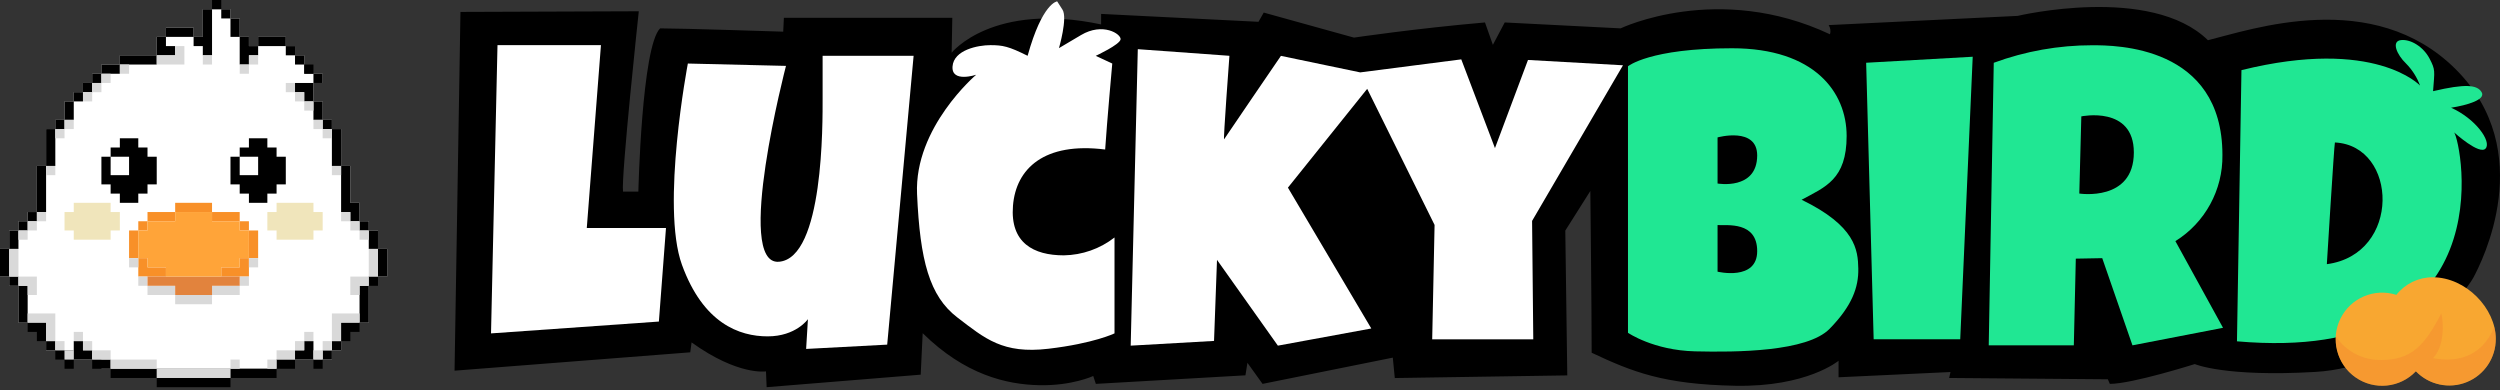<?xml version="1.0" encoding="utf-8"?>
<svg xmlns="http://www.w3.org/2000/svg" fill="none" height="78" viewBox="0 0 500 78" width="500">
<rect x="0" y="0" width="500" height="78" fill="#333333" stroke="none"/>
<path d="M494.655 55.56C492.945 58.723 481.095 73.336 463.05 74.386C445.005 75.436 438.954 72.814 438.954 72.814C438.954 72.814 426.444 76.776 421.966 76.776L421.57 75.858L389.832 75.594L390.096 74.406L367.711 75.456V72.154C367.711 72.154 361.39 77.437 347.037 77.153C332.684 76.869 326.495 74.386 318.331 70.549C318.331 61.965 318.067 38.194 318.067 38.194L313.06 46.117L313.456 75.079L278.958 75.608L278.561 71.527L252.511 76.776L249.486 72.563L249.089 75.066L219.168 76.776L218.646 75.198C218.646 75.198 214.432 77.179 207.847 77.04C201.261 76.902 192.965 74.934 184.537 66.64L184.141 74.934L153.328 77.437L153.196 74.274C153.196 74.274 147.667 75.198 138.314 68.483L138.05 70.464L90.909 74.135L92.091 2.384L127.759 2.252C127.759 2.252 124.206 35.268 124.602 38.326H127.673C127.673 38.326 128.334 9.364 132.02 5.673C136.498 5.673 156.644 6.333 156.644 6.333L156.776 3.566H190.462L190.33 10.546C190.33 10.546 198.494 0.278 220.225 4.887V2.781L251.698 4.359L252.749 2.516L270.794 7.522C270.794 7.522 283.304 5.673 296.996 4.491L298.575 8.968L300.946 4.491L324.124 5.673C324.124 5.673 343.616 -3.671 366 6.861C366.184 6.238 366.088 5.566 365.736 5.019L403.531 3.177C403.531 3.177 430.13 -3.142 441.59 8.043C450.176 5.937 474.615 -2.621 491.128 13.841C507.641 30.303 496.366 52.404 494.655 55.56Z" fill="black"/>
<path d="M120.19 9.031H99.499L98.204 66.678L131.777 64.311L133.197 45.606H117.356L120.19 9.031Z" fill="white"/>
<path d="M164.523 19.567C164.523 24.54 164.761 51.644 155.777 52.352C146.793 53.059 157.197 13.177 157.197 13.177L137.57 12.708C137.57 12.708 132.134 41.234 136.388 52.954C140.642 64.674 147.856 67.273 153.531 67.273C159.206 67.273 161.584 63.834 161.584 63.834L161.227 69.786L177.439 68.926L182.723 11.16H164.523V19.567Z" fill="white"/>
<path d="M216.19 7.02L211.791 9.626C211.791 9.626 213.561 3.587 212.498 1.934L211.434 0.273C211.434 0.273 208.474 0.512 205.521 11.16C201.736 9.268 200.554 9.03 198.076 9.03C195.599 9.03 190.743 9.976 190.506 13.296C190.268 16.616 195.236 14.95 195.236 14.95C195.236 14.95 182.823 25.486 183.411 38.8C183.999 52.114 185.895 59.217 191.45 63.476C197.006 67.736 200.554 70.818 209.657 69.753C218.76 68.688 222.902 66.677 222.902 66.677V47.497C219.999 49.758 216.44 51.012 212.762 51.069C206.73 51.069 202 48.588 202.595 41.148C203.189 33.707 208.858 28.363 221.033 29.904C221.389 24.461 222.453 12.708 222.453 12.708L219.15 11.167C219.15 11.167 223.999 8.918 224.118 7.86C224.237 6.801 220.564 4.414 216.19 7.02Z" fill="white"/>
<path d="M324.597 13.057L305.598 11.992L298.992 29.625L292.254 11.873L272.039 14.479L256.184 11.172C256.184 11.172 245.033 27.495 244.821 27.852C244.61 28.209 245.885 11.159 245.885 11.159L227.559 9.836L226.139 69.13L242.806 68.184L243.401 51.973L255.576 69.13L274.258 65.697L257.584 37.529L273.439 17.766L286.916 44.989L286.44 67.86H306.655L306.417 44.182L324.597 13.057Z" fill="white"/>
<path d="M360.323 39.951C365.027 37.404 369.327 35.903 369.327 27.186C369.327 18.469 362.919 9.652 346.411 9.652C329.902 9.652 325.595 13.257 325.595 13.257V66.559C325.595 66.559 330.701 70.071 339.005 70.269C347.309 70.468 361.42 70.368 365.925 65.758C370.431 61.148 371.732 57.445 371.659 53.714C371.587 49.984 371.131 45.202 360.323 39.951ZM343.511 54.336V45.017C345.407 45.123 351.438 44.217 351.438 50.229C351.438 56.241 343.511 54.336 343.511 54.336ZM343.511 36.703V27.483C343.511 27.483 351.438 25.281 351.438 31.095C351.412 38.105 343.511 36.703 343.511 36.703Z" fill="#20E793"/>
<path d="M374.731 67.857H392.046L394.543 11.348L373.231 12.551L374.731 67.857Z" fill="#20E793"/>
<path d="M444.486 30.996C444.486 9.084 423.068 9.051 418.464 9.051C411.738 9.046 405.064 10.233 398.751 12.556L397.747 69.066H414.765L415.161 51.73L420.446 51.631L426.49 69.066L444.605 65.56L435.078 48.225C441.016 44.532 444.586 37.993 444.486 30.996ZM415.861 38.708L416.264 23.277C416.264 23.277 426.768 21.075 426.768 30.493C426.768 40.414 415.861 38.708 415.861 38.708Z" fill="#20E793"/>
<path d="M490.22 21.543C493.418 21.04 497.223 19.936 496.324 18.435C495.426 16.933 493.021 16.728 486.613 18.236C486.917 14.129 487.115 14.023 485.913 11.721C484.711 9.42 482.214 7.813 480.212 8.018C478.21 8.223 479.34 10.921 481.209 12.707C482.444 13.96 483.398 15.462 484.01 17.112C484.01 17.112 475.006 7.416 448.291 14.03L447.393 68.264C501.622 72.993 492.268 28.408 490.828 26.484C490.828 26.484 495.928 31.113 497.13 29.692C498.333 28.27 495.122 23.745 490.22 21.543ZM465.368 52.834C465.368 52.834 466.834 28.931 466.98 28.494C479.617 29.109 480.298 50.863 465.368 52.834Z" fill="#20E793"/>
<path d="M486.534 55.453C483.701 55.45 481.023 56.747 479.267 58.972C474.886 57.567 470.138 59.579 468.095 63.706C466.053 67.833 467.331 72.834 471.101 75.473C474.871 78.112 480.002 77.594 483.171 74.257C485.806 76.993 489.837 77.85 493.355 76.422C496.873 74.995 499.17 71.569 499.158 67.768C499.158 61.703 493.213 55.453 486.534 55.453Z" fill="#F8A731"/>
<path d="M476.235 71.994C472.601 72.069 469.179 70.283 467.158 67.258C467.158 67.45 467.158 67.642 467.158 67.84C467.156 71.648 469.471 75.074 473.004 76.487C476.536 77.9 480.571 77.016 483.191 74.256C485.828 76.977 489.85 77.825 493.359 76.399C496.868 74.974 499.162 71.559 499.158 67.767C499.154 66.963 499.054 66.161 498.861 65.38C496.133 71.994 490.597 72.371 486.6 71.63C488.873 69.368 488.76 64.566 488.258 62.668C484.876 69.262 482.154 71.994 476.235 71.994Z" fill="#F38530" opacity="0.42"/>
<path d="M75.597 49.783V47.94V46.096H73.753V44.252H71.91V42.408V40.564H70.066V38.721V36.877V35.033V33.189H68.222V31.345V29.501V27.657V25.814H66.378V23.97H64.534V22.126V20.282H62.69V18.438V16.594H64.534V14.751H62.69H60.847V12.907V11.063H59.003V9.219H57.159V7.375H55.315H53.471H51.627V9.219H49.784V7.375H47.94V5.531V3.688H46.096V1.844H44.252H42.408H40.564V3.688V5.531V7.375H38.721V5.531H36.877H35.033H33.189V7.375H31.345V9.219V11.063H29.501H27.657H25.814H23.97V12.907H22.126H20.282V14.751H18.438V16.594H16.595V18.438H14.751V20.282H12.907V22.126V23.97H11.063V25.814H9.219V27.657V29.501V31.345V33.189H7.375V35.033V36.877V38.721V40.564V42.408H5.532V44.252H3.688V46.096H1.844V47.94V49.783H0V51.627V53.471V55.315H1.844V57.159H3.688V59.003V60.846V62.69V64.534H5.532H7.375H9.219V66.378V68.222V70.066H11.063H12.907H14.751V71.909H16.595H18.438H20.282V73.753H22.126H23.97H25.814H27.657H29.501H31.345H33.189H35.033H36.877H38.721H40.564H42.408H44.252H46.096H47.94H49.784H51.627H53.471H55.315V71.909H57.159H59.003H60.847H62.69H64.534H66.378V70.066H68.222V68.222V66.378V64.534H70.066H71.91H73.753V62.69V60.846V59.003V57.159V55.315H75.597H77.441V53.471V51.627V49.783H75.597Z" fill="white"/>
<path d="M40.564 9.219V11.063H42.408V1.844H40.564V7.375H38.721V9.219H40.564ZM44.252 0H42.408V1.844H44.252V0ZM46.096 3.688V1.844H44.252V3.688H46.096ZM46.096 7.375H47.94V3.688H46.096V7.375ZM47.94 11.063V12.907H49.784V11.063H51.627V9.219H49.784V7.375H47.94V11.063ZM55.315 9.219H57.159V7.375H51.627V9.219H55.315ZM59.003 11.063V9.219H57.159V11.063H59.003ZM60.847 12.907V11.063H59.003V12.907H60.847ZM62.69 14.751V12.907H60.847V14.751H62.69ZM64.534 16.595V14.751H62.69V16.595H64.534ZM59.003 16.595V18.438H60.847V20.282H62.69V16.595H59.003ZM62.69 23.97H64.534V20.282H62.69V23.97ZM66.378 25.814V23.97H64.534V25.814H66.378ZM66.378 29.501V33.189H68.222V25.814H66.378V29.501ZM68.222 36.877V42.408H70.066V44.252H71.91V40.564H70.066V33.189H68.222V36.877ZM73.753 46.096V44.252H71.91V46.096H73.753ZM73.753 49.784H75.597V46.096H73.753V49.784ZM75.597 53.471V55.315H77.441V49.784H75.597V53.471ZM73.753 57.159H75.597V55.315H73.753V57.159ZM71.91 59.003V64.534H73.753V57.159H71.91V59.003ZM68.222 64.534V68.222H70.066V66.378H71.91V64.534H68.222ZM66.378 70.066H68.222V68.222H66.378V70.066ZM64.534 71.91H66.378V70.066H64.534V71.91ZM62.69 73.753H64.534V71.91H62.69V73.753ZM62.69 68.222H60.847V70.066H59.003V71.91H62.69V68.222ZM55.315 71.91V73.753H59.003V71.91H55.315ZM51.627 73.753H46.096V75.597H55.315V73.753H51.627ZM42.408 75.597H31.345V77.441H46.096V75.597H42.408ZM29.501 73.753H22.126V75.597H31.345V73.753H29.501ZM20.282 71.91H18.438V73.753H22.126V71.91H20.282ZM16.595 70.066V68.222H14.751V71.91H18.438V70.066H16.595ZM12.907 73.753H14.751V71.91H12.907V73.753ZM11.063 70.066V71.91H12.907V70.066H11.063ZM9.219 68.222V70.066H11.063V68.222H9.219ZM9.219 64.534H5.532V66.378H7.375V68.222H9.219V64.534ZM5.532 60.847V57.159H3.688V64.534H5.532V60.847ZM1.844 55.315V57.159H3.688V55.315H1.844ZM1.844 53.471V49.784H0V55.315H1.844V53.471ZM3.688 47.94V46.096H1.844V49.784H3.688V47.94ZM5.532 44.252H3.688V46.096H5.532V44.252ZM7.375 42.408H5.532V44.252H7.375V42.408ZM9.219 40.564V33.189H7.375V42.408H9.219V40.564ZM11.063 31.345V25.814H9.219V33.189H11.063V31.345ZM12.907 23.97H11.063V25.814H12.907V23.97ZM14.751 22.126V20.282H12.907V23.97H14.751V22.126ZM16.595 18.438H14.751V20.282H16.595V18.438ZM18.438 16.595H16.595V18.438H18.438V16.595ZM20.282 14.751H18.438V16.595H20.282V14.751ZM23.97 14.751V12.907H20.282V14.751H23.97ZM27.657 12.907H31.345V11.063H23.97V12.907H27.657ZM35.033 11.063V9.219H33.189V7.375H31.345V11.063H35.033ZM36.877 7.375H38.721V5.532H33.189V7.375H36.877ZM22.126 38.721H23.97V40.564H27.657V38.721H29.501V36.877H31.345V31.345H29.501V29.501H27.657V27.657H23.97V29.501H22.126V31.345H25.814V35.033H22.126V31.345H20.282V36.877H22.126V38.721ZM47.94 38.721H49.784V40.564H53.471V38.721H55.315V36.877H57.159V31.345H55.315V29.501H53.471V27.657H49.784V29.501H47.94V31.345H51.627V35.033H47.94V31.345H46.096V36.877H47.94V38.721Z" fill="black"/>
<path d="M27.658 44.25H29.501V46.094H27.658V44.25ZM47.94 44.25V46.094H49.784V44.25H47.94ZM25.814 47.938V51.626H27.658V46.094H25.814V47.938ZM27.658 55.313H33.189V53.469H29.501V51.626H27.658V55.313ZM49.784 46.094V51.626H51.627V46.094H49.784ZM47.94 53.469H44.252V55.313H49.784V51.626H47.94V53.469ZM31.345 42.406H29.501V44.25H35.033V42.406H31.345ZM46.096 42.406H42.408V44.25H47.94V42.406H46.096ZM40.564 40.562H35.033V42.406H42.408V40.562H40.564Z" fill="#F89028"/>
<path d="M42.408 12.906H40.564V11.063H42.408V12.906ZM35.033 12.906H36.877V9.219H35.033V11.063H31.345V12.906H35.033ZM25.814 12.906H23.97V14.75H25.814V12.906ZM22.126 14.75H20.282V16.594H22.126V14.75ZM20.282 16.594H18.438V18.438H20.282V16.594ZM18.438 18.438H16.594V20.282H18.438V18.438ZM14.751 23.969H12.907V25.813H14.751V23.969ZM12.907 25.813H11.063V27.657H12.907V25.813ZM11.063 33.189H9.219V35.032H11.063V33.189ZM9.219 42.408H7.375V44.252H9.219V42.408ZM7.375 44.252H5.531V46.096H7.375V44.252ZM5.531 46.096H3.688V47.939H5.531V46.096ZM3.688 51.627V49.783H1.844V55.315H3.688V51.627ZM5.531 57.158V59.002H7.375V55.315H3.688V57.158H5.531ZM11.063 64.534V62.69H5.531V64.534H9.219V68.222H11.063V64.534ZM11.063 68.222V70.065H12.907V68.222H11.063ZM12.907 71.909H14.751V70.065H12.907V71.909ZM14.751 66.378V68.222H16.594V66.378H14.751ZM16.594 68.222V70.065H18.438V68.222H16.594ZM20.282 70.065H18.438V71.909H22.126V70.065H20.282ZM29.501 71.909H22.126V73.753H31.345V71.909H29.501ZM46.096 73.753H47.94V71.909H46.096V73.753ZM53.471 73.753H55.315V71.909H53.471V73.753ZM55.315 70.065V71.909H59.003V70.065H55.315ZM59.003 70.065H60.846V68.222H59.003V70.065ZM62.69 66.378H60.846V68.222H62.69V66.378ZM62.69 71.909H64.534V70.065H62.69V71.909ZM64.534 70.065H66.378V68.222H64.534V70.065ZM68.222 62.69H66.378V68.222H68.222V64.534H71.909V62.69H68.222ZM70.066 55.315V59.002H71.909V57.158H73.753V55.315H70.066ZM73.753 49.783V55.315H75.597V49.783H73.753ZM73.753 47.939V46.096H71.909V47.939H73.753ZM71.909 46.096V44.252H70.066V46.096H71.909ZM68.222 42.408V44.252H70.066V42.408H68.222ZM66.378 35.032H68.222V33.189H66.378V35.032ZM66.378 27.657V25.813H64.534V27.657H66.378ZM62.69 23.969V25.813H64.534V23.969H62.69ZM62.69 22.126V20.282H60.846V22.126H62.69ZM60.846 20.282V18.438H59.003V20.282H60.846ZM59.003 16.594H57.159V18.438H59.003V16.594ZM42.408 73.753H31.345V75.597H46.096V73.753H42.408ZM47.94 14.75H49.783V12.906H47.94V14.75ZM49.783 12.906H51.627V11.063H49.783V12.906ZM25.814 53.471H27.657V51.627H25.814V53.471ZM27.657 55.315V57.158H29.501V55.315H27.657ZM33.189 57.158H29.501V59.002H35.033V57.158H33.189ZM38.721 59.002H35.033V60.846H42.408V59.002H38.721ZM47.94 57.158H49.783V55.315H47.94V57.158ZM49.783 53.471H51.627V51.627H49.783V53.471ZM44.252 57.158H42.408V59.002H47.94V57.158H44.252Z" fill="#D9D9D9"/>
<path d="M46.096 55.312H44.252H42.408H40.565H38.721H36.877H35.033H33.189H31.345H29.502V57.156H31.345H33.189H35.033V59H36.877H38.721H40.565H42.408V57.156H44.252H46.096H47.94V55.312H46.096Z" fill="#E2833D"/>
<path d="M47.94 46.094V44.25H46.096H44.252H42.408V42.406H40.564H38.721H36.877H35.033V44.25H33.189H31.345H29.501V46.094H27.657V47.938V49.782V51.625H29.501V53.469H31.345H33.189V55.313H35.033H36.877H38.721H40.564H42.408H44.252V53.469H46.096H47.94V51.625H49.783V49.782V47.938V46.094H47.94Z" fill="#FFA439"/>
<path d="M22.126 42.406H23.97V46.094H22.126V47.938H14.751V46.094H12.907V42.406H14.751V40.562H22.126V42.406ZM62.69 42.406V40.562H55.315V42.406H53.471V46.094H55.315V47.938H62.69V46.094H64.534V42.406H62.69Z" fill="#F0E5BB"/>
</svg>